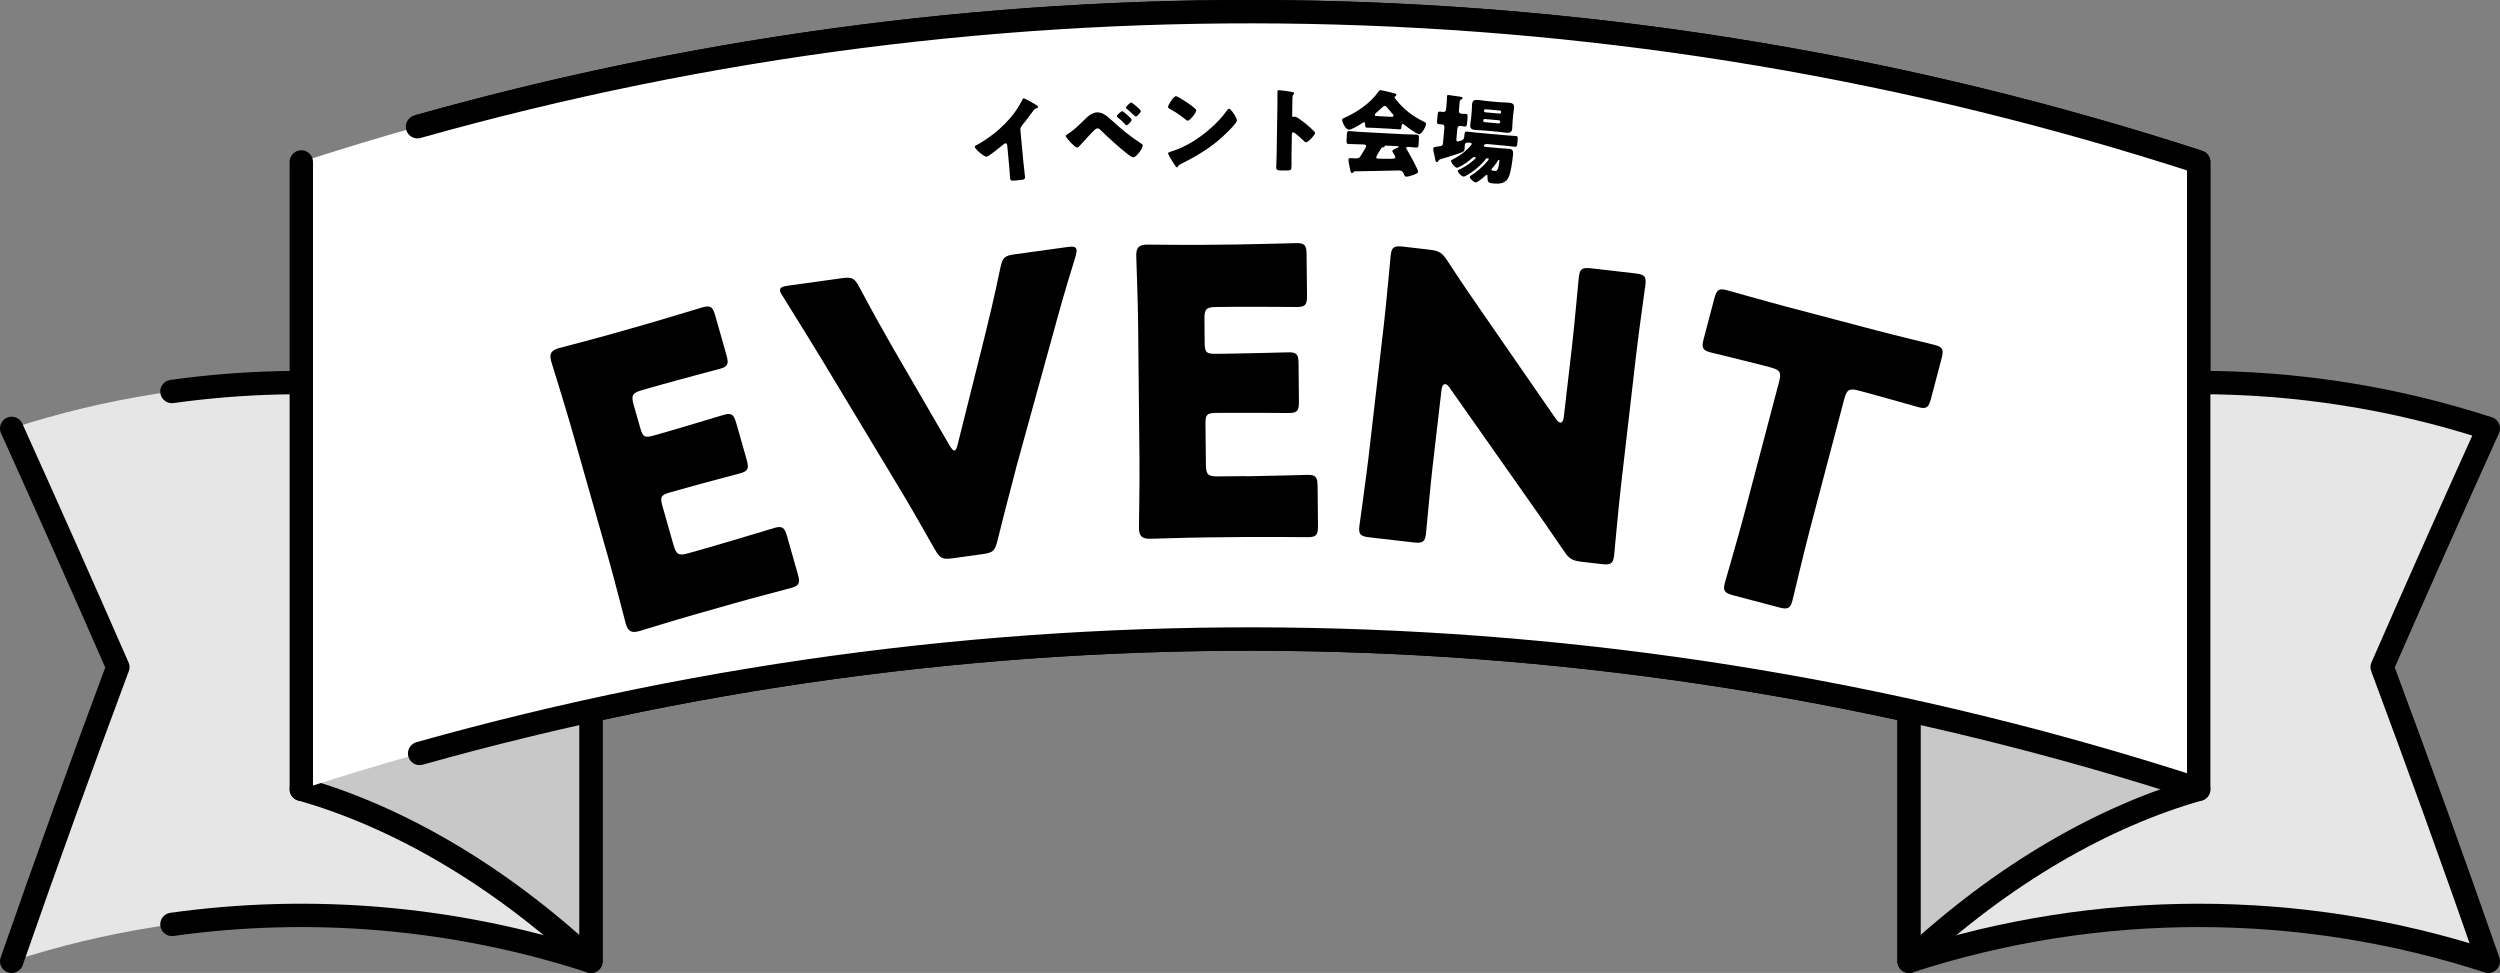 <?xml version="1.0" encoding="UTF-8"?><svg id="_レイヤー_2" xmlns="http://www.w3.org/2000/svg" width="535.25" height="208.31" viewBox="0 0 535.25 208.31"><rect x="0" y="0" width="535.25" height="208.31" fill="#808080" stroke="none"/><defs><style>.cls-1,.cls-2{fill:#fff;}.cls-3{fill:none;}.cls-3,.cls-2{stroke:#000;stroke-linecap:round;stroke-linejoin:round;stroke-width:5px;}.cls-4{fill:#e6e6e6;}.cls-5{fill:#c8c8c8;}</style></defs><g id="EVENT"><path class="cls-2" d="m89.84,161.32c124.75-35.05,257.29-32.49,380.9,7.67V34.67C347.13-5.49,214.59-8.05,89.84,27"/><path class="cls-4" d="m126.52,205.81c-40.3-13.1-83.72-13.1-124.02,0,7.48-21.45,15.08-42.44,22.73-62.99-7.66-17.49-15.25-34.52-22.73-51.11,40.3-13.1,83.72-13.1,124.02,0v114.09Z"/><path class="cls-3" d="m2.5,91.72c7.48,16.58,15.08,33.62,22.73,51.11-7.66,20.54-15.25,41.54-22.73,62.99"/><path class="cls-3" d="m36.81,197.91c29.97-4.18,60.65-1.55,89.71,7.9v-114.09c-29.06-9.44-59.74-12.07-89.71-7.9"/><path class="cls-4" d="m532.75,205.81c-40.3-13.1-83.72-13.1-124.02,0v-114.09c40.3-13.1,83.72-13.1,124.02,0-7.49,16.58-15.08,33.62-22.73,51.11,7.66,20.54,15.25,41.54,22.73,62.99Z"/><path class="cls-3" d="m532.75,205.81c-40.3-13.1-83.72-13.1-124.02,0v-114.09c40.3-13.1,83.72-13.1,124.02,0-7.49,16.58-15.08,33.62-22.73,51.11,7.66,20.54,15.25,41.54,22.73,62.99Z"/><path class="cls-5" d="m126.52,205.81c-20.15-18.82-41.86-31.1-62.01-36.83,20.15-30.29,41.86-54.03,62.01-71.22v108.04Z"/><path class="cls-3" d="m126.52,205.81c-20.15-18.82-41.86-31.1-62.01-36.83,20.15-30.29,41.86-54.03,62.01-71.22v108.04Z"/><path class="cls-5" d="m470.74,168.98c-20.15,5.73-41.86,18-62.01,36.83v-108.04c20.15,17.19,41.86,40.93,62.01,71.22Z"/><path class="cls-3" d="m470.74,168.98c-20.15,5.73-41.86,18-62.01,36.83v-108.04c20.15,17.19,41.86,40.93,62.01,71.22Z"/><path class="cls-1" d="m470.74,168.98c-132.01-42.89-274.22-42.89-406.23,0V34.67c132.01-42.89,274.22-42.89,406.23,0v134.31Z"/><path class="cls-2" d="m64.51,168.98V34.67"/><path class="cls-2" d="m89.38,27.13C214.26-8.06,346.98-5.54,470.74,34.67v134.31c-123.61-40.16-256.15-42.72-380.9-7.67"/><path d="m219.16,35.13c.05.53.12,1.06.17,1.59.03.35.09.72.12,1.1.06.61-.27.66-1.26.75l-.81.08c-.92.09-1.07-.02-1.11-.47-.08-.88-.13-1.77-.21-2.66l-.41-4.38c-.03-.29-.14-.48-.4-.46-.18.02-.41.24-.54.35-.5.42-3.04,2.49-3.49,2.53-.45.04-2.47-1.59-2.52-2.1-.02-.22.21-.32.38-.39,1-.49,2.73-1.7,3.64-2.4,1.68-1.31,3.37-2.97,4.61-4.72.51-.7,1.2-1.84,1.58-2.63.03-.1.1-.25.23-.26.29-.03,2.06,1.02,2.69,1.39.25.16.43.34.44.45.01.14-.12.19-.24.24-.27.08-.48.16-.68.4-.43.52-1.19,1.68-2.52,3.31-.28.36-.4.61-.36,1.05l.68,7.23Z"/><path d="m238.05,25.78c2.11,1.92,3.85,3.38,6.25,4.93.16.09.35.22.36.43.03.57-1.3,2.49-1.99,2.53-.37.02-1.16-.61-1.49-.87-1.63-1.27-3.93-3.38-5.44-4.85-.19-.21-.46-.49-.76-.47-.22.01-.48.21-.63.33-.53.48-2.46,2.59-3,3.2-.24.29-.46.56-.72.57-.35.02-1.15-.82-1.43-1.11-.21-.23-1.01-1.09-1.03-1.35-.01-.2.43-.44.58-.53,1.45-.91,2.81-2.37,4.07-3.57.49-.46,1.31-.92,2-.96,1.24-.07,2.2.79,3.22,1.72Zm4.24-.16c.02.35-.86,1.2-1.08,1.21-.1,0-.22-.13-.29-.2-.46-.51-1.05-1.05-1.57-1.45-.1-.07-.23-.19-.23-.3-.02-.28.95-1.08,1.14-1.09.2-.01,2.01,1.55,2.02,1.84Zm-.09-3.67c.18,0,2.02,1.49,2.04,1.8.02.36-.82,1.19-1.06,1.21-.08,0-.27-.16-.47-.35-.44-.43-.9-.86-1.4-1.25-.1-.07-.25-.18-.25-.28-.02-.3.91-1.12,1.14-1.13Z"/><path d="m252.39,20.86c1.62.92,2.86,1.84,3.52,2.42.12.1.18.19.19.35.01.57-1.36,2.2-1.81,2.21-.18,0-.38-.17-.5-.29-1.16-.92-2.05-1.54-3.36-2.24-.16-.1-.36-.21-.36-.41,0-.39,1.14-2.29,1.71-2.31.1,0,.34.11.62.26Zm11.97,3.79c.04.06.06.14.12.21.14.29.35.7.35.92,0,.47-1.56,2.03-1.97,2.43-3.12,3.16-6.26,5-10.17,6.98-.39.21-.37.24-.52.52-.02.06-.08.12-.16.12-.16,0-.28-.17-.36-.31-.35-.49-.67-.99-.96-1.5-.14-.23-.59-.96-.6-1.17,0-.18.21-.28.37-.32,1.75-.51,3.45-1.31,5.01-2.27,2.4-1.49,5.39-4.02,7-6.32.04-.06.08-.1.12-.16.17-.26.33-.48.54-.48.39,0,1.03,1.05,1.21,1.36Z"/><path d="m276.52,33.53c-.01.65,0,1.3-.01,1.97-.02.95-.08,1.03-1.36,1h-.89c-.79-.03-1.02-.13-1.02-.64.01-.79.06-1.56.08-2.35l.18-11.39c.01-.81,0-1.84,0-2.45,0-.26.05-.37.32-.37.24,0,2.56.3,3.03.44.12.04.22.12.21.24,0,.1-.06.18-.12.24-.1.14-.22.29-.23.71l-.06,3.83c0,.1.02.28.23.28.12,0,.24-.08.34-.07.16,0,.41.15.73.33.63.41,1.42,1.05,1.68,1.25.49.4,1.36,1.17,1.79,1.63.08.1.14.2.13.32,0,.39-1.47,1.97-1.93,1.96-.18,0-.37-.2-.49-.32-.33-.32-1.93-1.81-2.24-1.81-.28,0-.3.27-.3.47l-.08,4.74Z"/><path d="m294.44,27.38c-.59-.03-1.24-.03-1.8-.05-.33-.02-.39-.18-.37-.81,0-.14-.04-.34-.22-.35-.1,0-.16.03-.24.09-.53.35-2.45,1.55-3.01,1.52-.69-.04-1.48-1.6-1.45-2.15,0-.18.15-.25.29-.32,2.89-1.25,5.76-3.2,7.58-5.81.11-.13.19-.21.37-.2.3.02,1.97.42,2.52.57.58.15.86.2.84.48,0,.14-.13.25-.25.3-.06.02-.14.07-.15.15,0,.14.4.61.51.74,1.52,1.88,3.48,3.41,5.64,4.43.52.24.63.33.62.55-.03.53-.89,2.25-1.5,2.21-.55-.03-2.72-1.65-3.21-2.05-.08-.06-.17-.15-.29-.15-.18,0-.23.19-.24.34v.06c-.04.69-.16.78-.46.77-.59-.03-1.2-.1-1.79-.13l-3.41-.18Zm-4.69,9.48c-.07.12-.15.21-.29.2-.26-.01-.37-.55-.52-1.35-.08-.36-.25-1.24-.23-1.57.01-.28.12-.31.98-.26l.3.02c.47.02.95.05,1.23-.37.04-.06.11-.17.2-.33.39-.59,1.08-1.72,1.09-1.92.01-.28-.3-.33-.52-.34l-.65-.03c-.87-.05-1.74-.03-2.61-.08-.43-.02-.46-.28-.43-.87l.06-1.06c.03-.61.08-.87.52-.84.87.05,1.73.15,2.6.2l9.25.49c.87.04,1.74.03,2.61.08.41.02.48.26.45.79l-.06,1.24c-.03.57-.14.76-.55.74-.55-.03-1.1-.12-1.5-.14-.37-.02-.61,0-.62.21,0,.1.03.16.07.22.42.65,2.52,4.38,2.49,4.91-.03.47-2.15,1.05-2.53,1.03-.3-.02-.37-.18-.61-.78-.16-.38-.54-.54-.96-.56-.1,0-7.94.2-9.46.19-.12.01-.22.07-.29.2Zm8.16-11.85c.16,0,.43.02.45-.23,0-.18-.21-.43-.55-.78-.21-.23-.45-.5-.69-.81-.15-.21-.37-.49-.65-.51-.22-.01-.57.31-1.03.76-.23.2-.52.47-.83.73-.12.11-.25.26-.26.4-.01.26.24.27.42.28l3.13.16Zm-3.28,8.62c-.01.26.2.33.42.34.45.02,2.21.04,2.75.03.67-.02.93-.05.95-.33,0-.18-.3-.69-.52-1.02-.06-.08-.15-.23-.14-.3.01-.26.76-.59,1.15-.75.08-.02.22-.09.23-.19,0-.08-.05-.1-.25-.11l-2.46-.13c-.22-.01-.28-.01-.32.16-.05.16-.15.19-.35.22-.26.03-.3.08-.45.33-.19.31-.97,1.51-.98,1.75Z"/><path d="m309.25,27.34c.05-.51-.24-.68-.45-.7-.26-.02-.51-.03-.77-.05-.37-.03-.39-.25-.35-.77l.11-1.2c.05-.55.11-.76.5-.73.22.02.49.06.71.08.29.03.57-.13.6-.54l.17-1.85c.02-.26,0-.73.03-.99.02-.24.18-.26.4-.24.28.02,2.23.32,2.54.37.19.04.41.1.39.31-.01.16-.18.2-.37.32-.19.1-.22.22-.24.42l-.17,1.91c-.04.45.22.63.48.66.33.03.67.02,1.01.05.39.04.41.24.36.87l-.09,1.04c-.06.63-.11.82-.51.79-.33-.03-.65-.1-.98-.13-.28-.03-.57.15-.61.62l-.19,2.1c-.03.33-.01.59.26.62.1,0,.55-.15.67-.18.39-.12.7-.31.74-.75l.04-.49c.05-.53.11-.74.52-.71.73.07,1.45.17,2.2.24l6.1.55c.73.07,1.46.09,2.19.16.41.04.44.22.39.79l-.08.92c-.04.45-.14.62-.51.59-.73-.07-1.45-.17-2.18-.24l-3.74-.34c-.63-.06-.72.33-.73.39-.01.16.18.2.3.21l3.28.3c.59.05,1.18.07,1.77.12.94.08.96.56.89,1.37-.11,1.18-.44,3.61-.91,4.66-.64,1.41-1.88,1.52-3.26,1.39-1.18-.11-1.29-.23-1.3-1.6,0-.18-.04-.24-.14-.25-.08,0-.19.08-.25.14-.32.31-1.76,1.53-2.16,1.49-.39-.04-1.27-.87-1.24-1.18.02-.18.27-.31.41-.4,1.34-.75,3.62-3.02,3.66-3.44,0-.1-.07-.14-.14-.15h-.12c-.22-.03-.33.1-.44.25-.43.56-.97,1.1-1.49,1.57-.86.78-2.22,1.74-2.9,2.02-.14.07-.26.08-.36.07-.41-.04-1.21-.9-1.18-1.24.01-.14.2-.2.3-.25,1.74-.78,3.53-2.26,3.56-2.55,0-.1-.13-.11-.21-.12-.24-.02-.38.03-.55.19-.84.74-1.77,1.43-2.81,1.91-.14.07-.33.19-.51.17-.41-.04-1.25-1.1-1.22-1.46.02-.18.2-.24.37-.32,1.29-.68,2.24-1.31,3.28-2.34.15-.14.76-.78.78-.96.02-.18-.18-.25-.33-.27-.63-.06-1.1-.06-1.15.45-.01.16-.03.53-.05.79-.04.39-.09.61-.49.77-1.17.47-3.4,1.16-4.64,1.51-.33.11-.37.16-.51.37-.09.13-.16.28-.32.27-.12-.01-.21-.12-.27-.34-.09-.33-.19-.93-.36-1.7-.06-.24-.14-.61-.12-.84.04-.39.35-.38.89-.45,1.05-.16,1.15-.21,1.2-.8l.29-3.23Zm11.79-5.46c.67.06,1.34.04,2.03.1.75.07,1.16.32,1.09,1.15-.04.45-.14.9-.19,1.45l-.13,1.46c-.05.53-.03,1.01-.07,1.46-.07.81-.52.98-1.25.92-.69-.06-1.37-.18-2.04-.24l-2.58-.23c-.67-.06-1.34-.06-2.03-.12-.75-.07-1.16-.3-1.09-1.13.04-.45.14-.92.19-1.45l.13-1.46c.05-.55.03-1.01.07-1.46.07-.81.51-1.01,1.25-.94.69.06,1.37.2,2.04.26l2.58.23Zm-3.14,3.6c-.18-.02-.33.11-.34.29v.04c-.02.18.11.33.28.34l3.01.27c.18.02.33-.11.34-.29v-.04c.02-.18-.09-.33-.28-.34l-3.01-.27Zm3.2-1.16c.14.01.26-.08.28-.21v-.16c.03-.14-.08-.27-.22-.28l-3.13-.28c-.14-.01-.27.09-.28.23v.16c-.03.14.08.25.22.26l3.13.28Zm-.39,10.04c-.26.49-.94,1.4-1.31,1.8-.04.06-.09.09-.09.15-.02.18.14.19.34.23.1.03.27.04.37.05.28.02.44,0,.6-.32.14-.26.31-.79.4-1.79,0-.1.02-.26-.11-.27-.1,0-.14.07-.19.14Z"/><path d="m153.16,116.79c3.84-1.09,12.05-3.6,12.63-3.76,1.72-.49,2.18-.09,2.72,1.79l2.3,8.09c.53,1.88.35,2.46-1.37,2.95-.57.16-8.88,2.34-12.72,3.44l-8.34,2.37c-3.76,1.07-10.91,3.28-11.48,3.44-1.72.49-2.45.08-2.94-1.64-.16-.57-2.5-9.72-3.73-14.05l-7.97-28.04c-1.23-4.33-4.05-13.34-4.22-13.91-.49-1.72-.08-2.45,1.64-2.94.57-.16,7.81-2.04,11.57-3.11l6.54-1.86c3.84-1.09,12.05-3.6,12.63-3.76,1.72-.49,2.18-.09,2.72,1.79l2.39,8.42c.53,1.88.35,2.46-1.37,2.95-.57.16-8.88,2.34-12.72,3.44l-4.01,1.14c-2.04.58-2.34,1.11-1.76,3.15l1.42,4.99c.53,1.88.95,2.11,2.83,1.58l2.37-.67c3.84-1.09,12.05-3.6,12.63-3.76,1.72-.49,2.18-.09,2.72,1.79l2.21,7.77c.53,1.88.35,2.46-1.37,2.95-.57.16-8.88,2.34-12.72,3.44l-2.37.67c-1.88.53-2.11.95-1.58,2.83l2.39,8.42c.58,2.04,1.11,2.34,3.15,1.76l5.8-1.65Z"/><path d="m217.45,100.59c-1.06,4.09-2.42,9.17-3.9,15.21-.56,2.14-.94,2.53-3.13,2.83l-6.48.9c-2.19.3-2.66.02-3.78-1.88-3.06-5.41-5.66-9.94-7.78-13.43l-16.04-26.61c-2.22-3.64-4.55-7.44-8.63-14-.43-.63-.66-1.02-.7-1.36-.09-.67.47-.92,1.82-1.11l11.45-1.58c2.19-.3,2.66-.02,3.69,1.89,3.36,6.31,5.51,10.05,7.32,13.23l11.94,20.57c.45.8.86,1.25,1.11,1.22.34-.05.52-.59.74-1.48l5.69-22.75c.93-3.82,1.98-8,3.42-14.97.48-2.13.85-2.52,3.04-2.82l11.2-1.55c1.35-.19,1.96-.1,2.05.57.05.34-.05.87-.22,1.49-2.32,7.44-3.52,11.81-4.54,15.56l-8.29,30.06Z"/><path d="m266.78,101.97c4-.04,12.58-.29,13.17-.3,1.78-.02,2.13.49,2.15,2.44l.08,8.41c.02,1.95-.32,2.47-2.1,2.49-.6,0-9.18-.08-13.18-.04l-8.67.09c-3.91.04-11.39.28-11.98.29-1.79.02-2.39-.57-2.4-2.36,0-.59.16-10.03.11-14.54l-.29-29.15c-.04-4.5-.39-13.94-.4-14.53-.02-1.78.57-2.39,2.36-2.4.59,0,8.08.09,11.99.05l6.8-.07c3.99-.04,12.58-.29,13.17-.3,1.78-.02,2.13.49,2.15,2.44l.09,8.75c.02,1.96-.32,2.47-2.1,2.49-.59,0-9.18-.08-13.18-.04l-4.16.04c-2.12.02-2.55.45-2.52,2.57l.05,5.18c.02,1.95.36,2.29,2.32,2.27l2.46-.02c3.99-.04,12.58-.29,13.17-.3,1.78-.02,2.13.49,2.15,2.44l.08,8.07c.02,1.95-.32,2.47-2.1,2.49-.59,0-9.18-.08-13.18-.04l-2.46.02c-1.95.02-2.29.36-2.27,2.32l.09,8.75c.02,2.12.45,2.55,2.57,2.52l6.03-.06Z"/><path d="m306.76,99.49c-.52,4.48-1.39,14.22-1.46,14.81-.21,1.77-.75,2.05-2.69,1.83l-9.37-1.08c-1.94-.22-2.41-.62-2.2-2.39.07-.59,1.44-10.27,1.96-14.75l3.29-28.46c.52-4.48,1.39-14.22,1.46-14.81.21-1.77.75-2.05,2.69-1.83l5.57.64c2.11.24,2.75.66,3.91,2.42,2.69,4.16,5.25,7.88,7.89,11.69l15.25,22.04c.36.56.76.86,1.01.89.34.04.64-.35.75-1.28l1.75-15.12c.52-4.48,1.39-14.22,1.46-14.81.21-1.77.75-2.05,2.69-1.83l9.37,1.08c1.94.22,2.41.62,2.2,2.39-.07.59-1.44,10.27-1.96,14.75l-3.29,28.46c-.52,4.48-1.39,14.22-1.46,14.81-.21,1.77-.75,2.05-2.69,1.83l-4.22-.49c-2.11-.24-2.75-.66-3.91-2.42-2.63-3.9-5.06-7.34-8.07-11.63l-16.31-23.19c-.36-.56-.68-.76-.93-.79-.42-.05-.72.34-.83,1.27l-1.85,15.96Z"/><path d="m387.3,114.15c-1.15,4.36-3.39,13.87-3.54,14.45-.46,1.73-1.04,1.93-2.93,1.43l-9.7-2.56c-1.89-.5-2.3-.96-1.84-2.68.15-.58,2.89-9.96,4.04-14.32l7.56-28.69c.54-2.05.24-2.57-1.82-3.12l-1.73-.46c-2.96-.78-10.56-2.61-11.14-2.76-1.73-.46-1.93-1.04-1.43-2.93l2.25-8.55c.5-1.89.96-2.3,2.68-1.84.58.15,8.83,2.5,12.7,3.52l19.07,5.03c3.86,1.02,12.21,3.04,12.78,3.19,1.73.45,1.93,1.03,1.43,2.93l-2.25,8.55c-.5,1.89-.96,2.3-2.68,1.84-.58-.15-8.09-2.31-11.05-3.09l-1.73-.46c-2.06-.54-2.57-.24-3.12,1.82l-7.56,28.69Z"/></g></svg>
